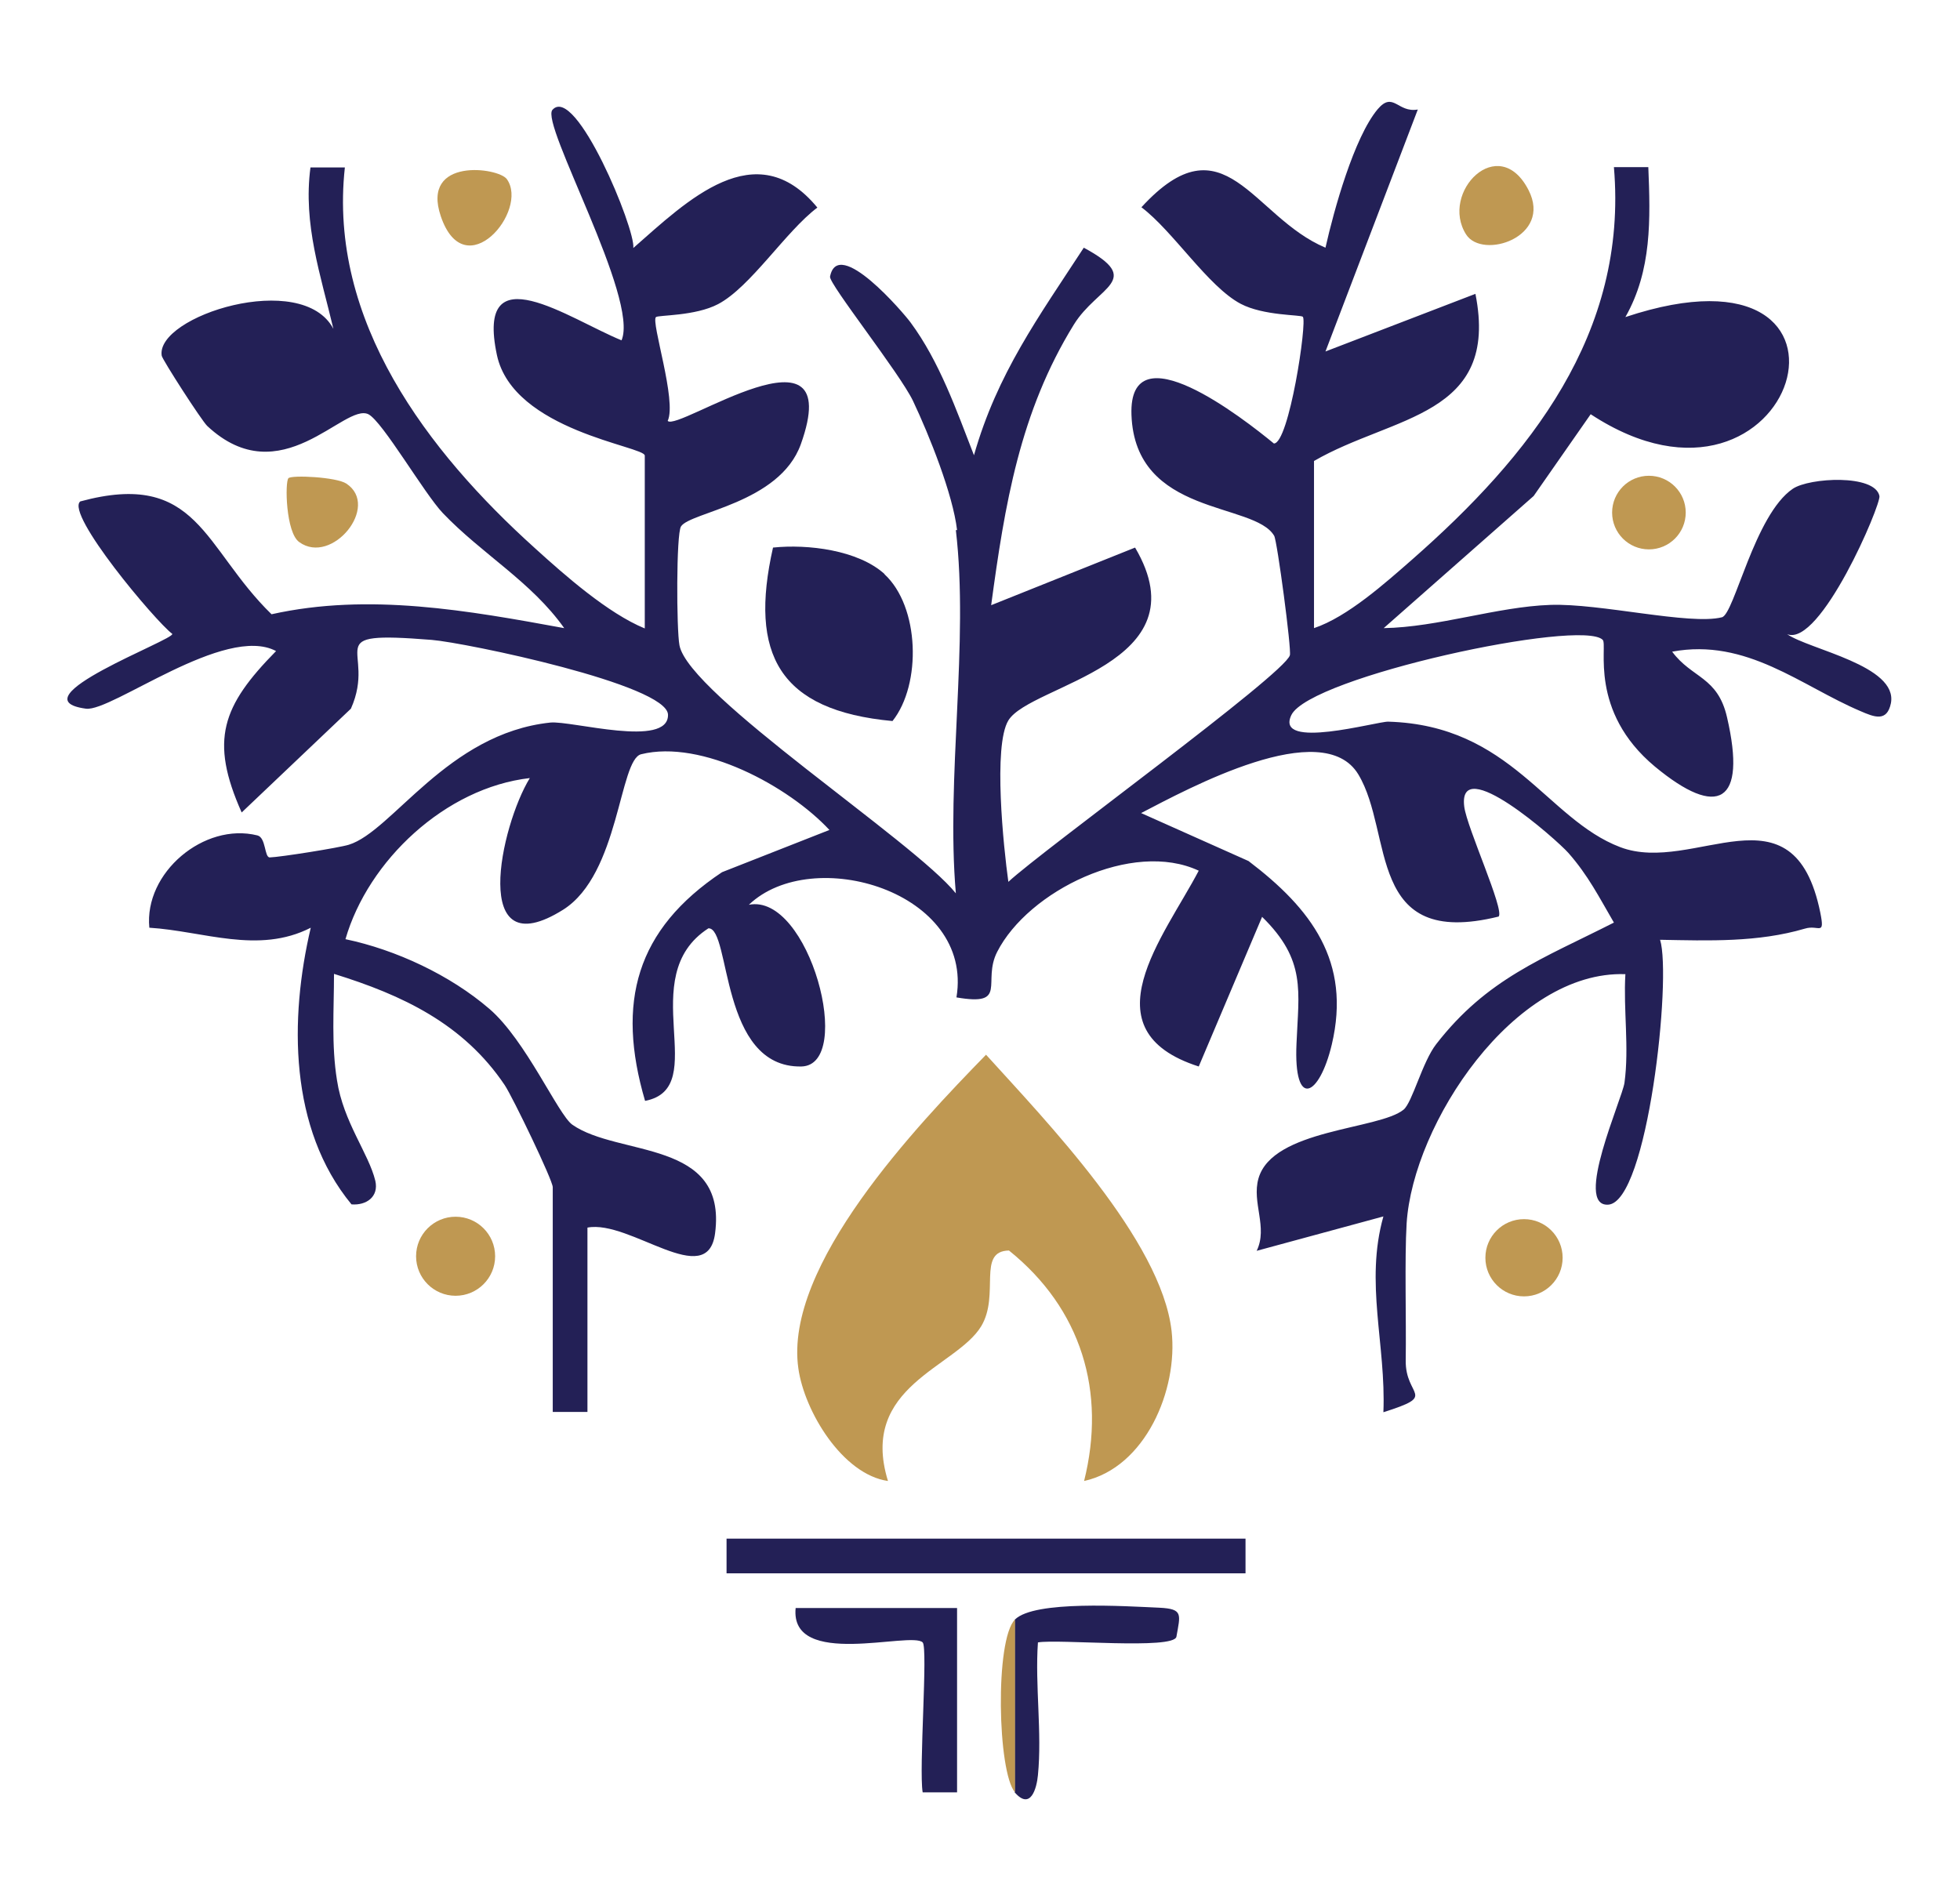 <svg viewBox="0 0 64.96 63" xmlns="http://www.w3.org/2000/svg" data-name="Layer 1" id="Layer_1">
  <defs>
    <style>
      .cls-1 {
        fill: #232056;
      }

      .cls-2 {
        fill: #bf9852;
      }
    </style>
  </defs>
  <path d="M31.72,17.57c-.14-1.19-.92-3.14-1.46-4.28-.44-.92-2.79-3.88-2.75-4.12.26-1.36,2.46,1.23,2.67,1.52.96,1.3,1.52,2.91,2.1,4.4.77-2.71,2.14-4.58,3.64-6.88,2.02,1.09.46,1.27-.33,2.55-1.79,2.9-2.29,5.97-2.74,9.3l4.77-1.91c2.29,3.89-3.47,4.53-4.2,5.73-.51.84-.16,4.21,0,5.35,1.13-1.05,9.14-6.87,9.33-7.51.06-.19-.42-3.79-.52-3.96-.66-1.13-4.61-.64-4.73-4.01-.1-2.86,3.71.12,4.72.95.5.01,1.11-4.04.96-4.2-.07-.07-1.3-.03-2.06-.43-1.08-.57-2.24-2.41-3.29-3.2,2.75-3,3.67.32,6.1,1.34.28-1.25.95-3.66,1.73-4.59.52-.61.66.13,1.33.01l-3.06,8.02,4.97-1.91c.81,4.08-2.73,4.02-5.35,5.54v5.54c1.11-.37,2.38-1.51,3.26-2.28,3.88-3.41,7.15-7.48,6.68-13h1.14c.07,1.72.12,3.42-.76,4.97,8.89-2.96,5.66,7.69-1.15,3.22l-1.89,2.71-4.97,4.38c1.8-.03,3.76-.71,5.52-.77,1.64-.06,4.63.68,5.69.41.41-.1,1.08-3.4,2.35-4.26.55-.37,2.72-.49,2.87.24.06.28-1.96,5.02-3.06,4.58.73.51,3.68,1.04,3.44,2.29-.13.63-.55.46-1.01.26-1.96-.83-3.77-2.43-6.24-1.97.66.89,1.51.82,1.82,2.18.66,2.85-.3,3.36-2.39,1.63-2.21-1.84-1.56-4.02-1.73-4.2-.69-.72-9.7,1.22-10.32,2.49-.57,1.18,2.84.21,3.21.22,4.08.12,5.24,3.23,7.69,4.16s5.74-2.2,6.63,2.17c.16.8-.05.39-.51.53-1.56.46-3.19.4-4.8.37.39,1.25-.41,8.7-1.72,8.78-1.15.07.47-3.52.54-4.04.16-1.17-.04-2.42.03-3.6-3.69-.13-7.04,4.96-7.25,8.26-.07,1.18-.01,3.17-.03,4.54-.02,1.23,1.09,1.14-.74,1.72.09-2.24-.62-4.29,0-6.49l-4.2,1.14c.38-.78-.17-1.6.06-2.4.47-1.64,3.99-1.61,4.81-2.28.29-.24.62-1.58,1.08-2.17,1.69-2.18,3.53-2.83,5.89-4.03-.49-.84-.85-1.56-1.51-2.31-.39-.44-3.68-3.35-3.45-1.53.09.7,1.34,3.42,1.14,3.64-4.41,1.09-3.47-2.75-4.65-4.71-1.18-1.96-5.64.47-7.2,1.28l3.56,1.59c2.08,1.58,3.41,3.33,2.76,6.08-.41,1.73-1.27,2.17-1.17-.03.07-1.74.33-2.76-1.14-4.2l-2.1,4.96c-3.74-1.2-1.15-4.3,0-6.49-2.2-1.03-5.65.67-6.68,2.69-.51,1,.39,1.81-1.35,1.51.58-3.51-4.78-5.08-6.88-3.07,2-.4,3.52,5.32,1.74,5.36-2.72.05-2.33-4.6-3.08-4.58-2.5,1.61.14,5.29-2.1,5.72-.96-3.27-.3-5.68,2.55-7.58l3.56-1.4c-1.35-1.45-4.23-3.01-6.24-2.51-.73.18-.72,3.97-2.58,5.15-3.12,1.96-2.08-2.78-1.11-4.36-2.8.32-5.36,2.74-6.11,5.34,1.67.35,3.47,1.19,4.77,2.31,1.21,1.04,2.28,3.51,2.75,3.84,1.53,1.07,5.14.47,4.73,3.6-.25,1.92-2.82-.46-4.23-.19v6.11h-1.15v-7.45c0-.23-1.32-2.97-1.59-3.38-1.37-2.04-3.4-2.99-5.66-3.69,0,1.18-.09,2.36.1,3.53.21,1.38,1.05,2.42,1.27,3.33.12.53-.3.82-.79.78-2.07-2.51-2.06-6.15-1.35-9.17-1.74.89-3.56.11-5.35,0-.18-1.82,1.81-3.5,3.58-3.06.29.07.23.73.41.73.35-.01,2.3-.32,2.62-.42,1.44-.44,3.27-3.69,6.68-4.05.7-.07,3.92.86,3.9-.26-.02-1-6.72-2.39-7.83-2.48-3.86-.31-1.79.29-2.68,2.28l-3.62,3.44c-1.07-2.4-.65-3.53,1.14-5.35-1.69-.9-5.45,2.02-6.3,1.91-2.39-.32,2.95-2.29,2.86-2.48-.56-.42-3.55-3.98-3.05-4.39,3.91-1.06,4.07,1.53,6.34,3.74,3.23-.72,6.53-.12,9.7.46-1.09-1.54-2.72-2.45-4.02-3.81-.62-.65-2-3.04-2.47-3.28-.8-.39-2.9,2.67-5.34.39-.19-.18-1.49-2.2-1.51-2.33-.21-1.31,4.65-2.86,5.69-.89-.42-1.78-1.01-3.47-.76-5.35h1.14c-.56,5.09,2.75,9.42,6.3,12.62.98.89,2.42,2.16,3.64,2.66v-5.73c0-.31-4.36-.82-4.9-3.33-.73-3.43,2.41-1.19,4.13-.49.59-1.38-2.7-7.18-2.29-7.64.77-.86,2.76,3.96,2.68,4.58,1.78-1.56,4.06-3.82,6.1-1.34-1.05.79-2.21,2.63-3.29,3.2-.76.4-1.98.36-2.06.43-.17.16.7,2.78.39,3.44.32.38,5.97-3.57,4.41.78-.71,1.96-3.67,2.24-3.97,2.72-.16.25-.15,3.42-.05,3.94.31,1.64,7.77,6.49,9.16,8.22-.33-3.82.44-8.31,0-12.04Z" class="cls-1"></path>
  <path d="M29.31,19.03c1.17,1.07,1.24,3.65.27,4.87-3.76-.35-4.76-2.21-3.96-5.75,1.15-.12,2.82.08,3.7.88Z" class="cls-1"></path>
  <circle r="1.31" cy="41.64" cx="15.1" class="cls-2"></circle>
  <circle r="1.28" cy="41.69" cx="50.51" class="cls-2"></circle>
  <path d="M48.59,7.77c-.88-1.39,1.08-3.4,2.07-1.47.8,1.56-1.53,2.32-2.07,1.47Z" class="cls-2"></path>
  <path d="M16.8,5.94c.74,1.04-1.39,3.58-2.19,1.23-.67-1.97,1.92-1.62,2.19-1.23Z" class="cls-2"></path>
  <circle r="1.22" cy="16.99" cx="54.65" class="cls-2"></circle>
  <path d="M9.56,15.85c.11-.11,1.59-.04,1.92.18,1.13.75-.48,2.72-1.56,1.94-.45-.31-.48-2-.36-2.12Z" class="cls-2"></path>
  <g>
    <path d="M35.93,49.09c.74-2.96-.09-5.71-2.49-7.64-1.07.02-.29,1.46-.92,2.51-.83,1.37-4.06,1.98-3.09,5.13-1.51-.22-2.77-2.31-2.97-3.73-.49-3.41,3.93-8.05,6.22-10.4,1.99,2.2,5.81,6.15,6.15,9.16.22,1.95-.87,4.52-2.9,4.97Z" class="cls-2"></path>
    <g>
      <rect height="1.15" width="17.2" y="51" x="24.08" class="cls-1"></rect>
      <path d="M31.72,53.3v6.11h-1.14c-.13-.77.18-4.79,0-4.97-.38-.38-4.41.89-4.21-1.14h5.35Z" class="cls-1"></path>
      <path d="M33.64,53.68c.65-.64,3.65-.44,4.79-.39.79.04.69.22.56.96-.08.44-3.92.07-4.59.19-.1,1.43.14,2.99,0,4.4-.04.43-.24,1.18-.77.57v-5.73Z" class="cls-1"></path>
      <path d="M33.64,59.41c-.58-.67-.67-5.06,0-5.73v5.73Z" class="cls-2"></path>
    </g>
  </g>
</svg>